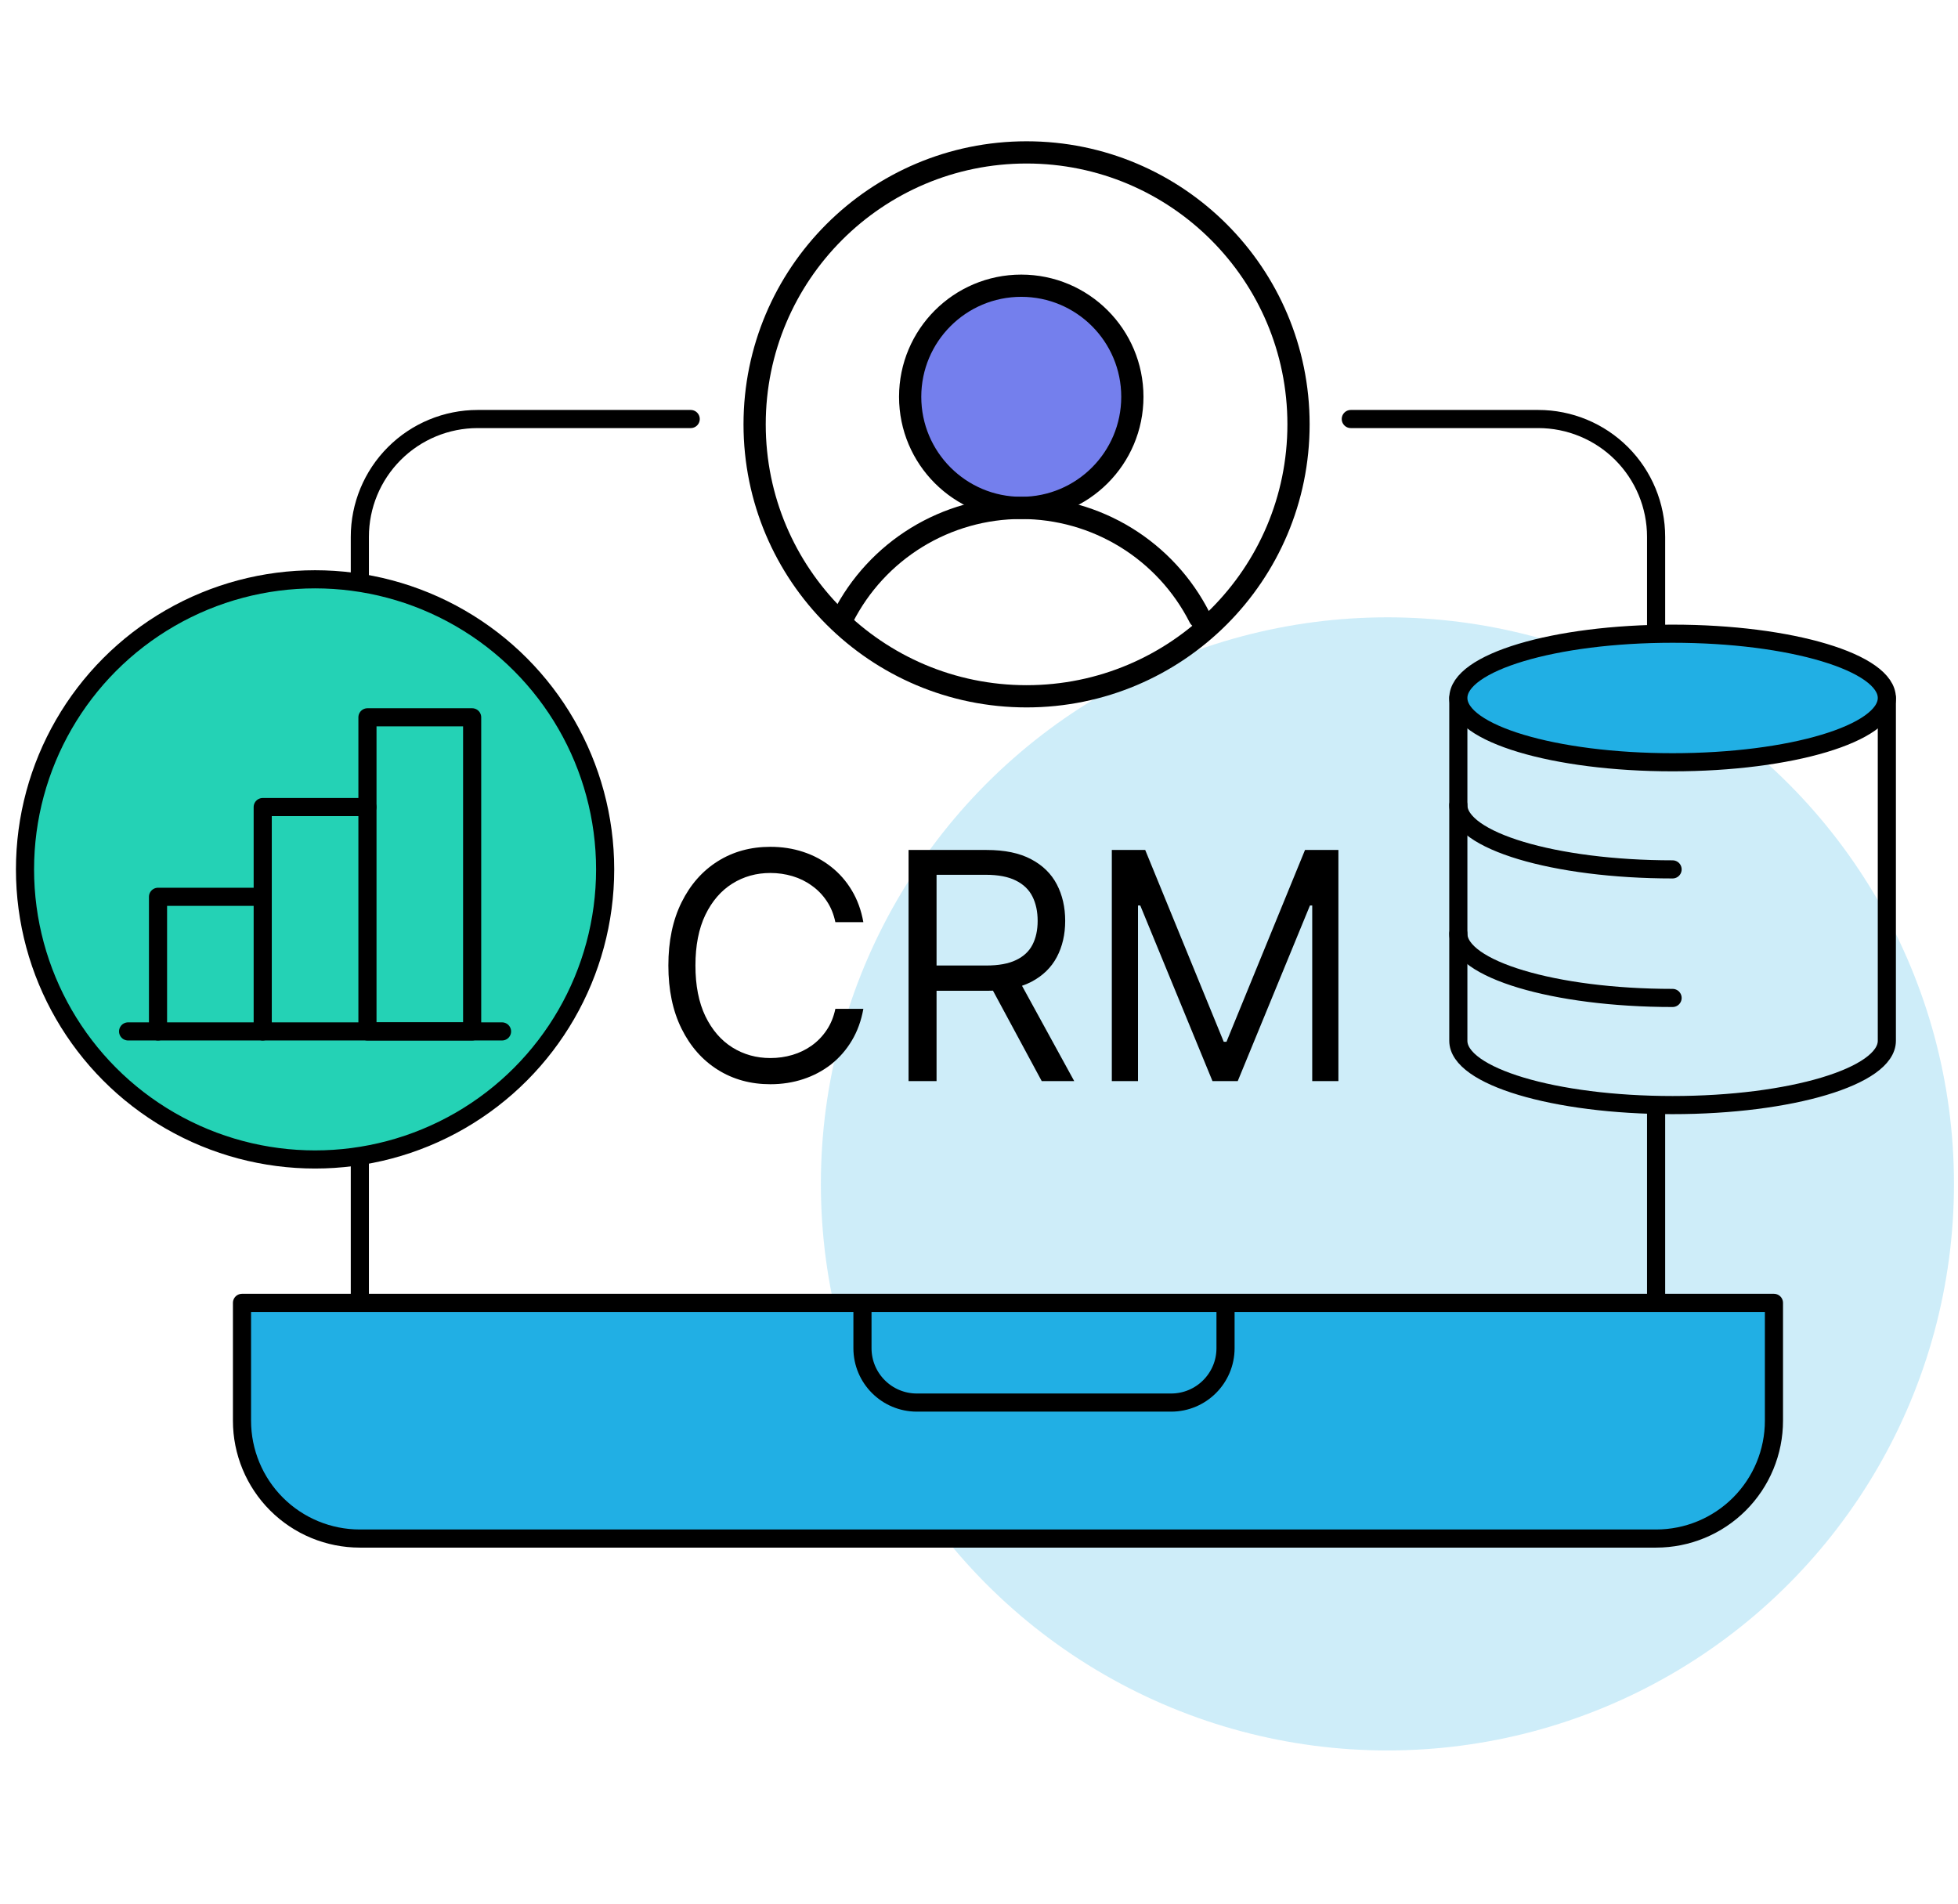 <svg width="108" height="105" viewBox="0 0 108 105" fill="none" xmlns="http://www.w3.org/2000/svg">
<circle cx="76.528" cy="65.3" r="31.25" fill="#21AFE4" fill-opacity="0.22"/>
<path d="M47.621 50.865H46.077C45.986 50.421 45.826 50.031 45.598 49.695C45.374 49.359 45.1 49.077 44.776 48.849C44.457 48.616 44.102 48.442 43.712 48.326C43.322 48.21 42.915 48.151 42.492 48.151C41.72 48.151 41.021 48.346 40.395 48.737C39.772 49.127 39.276 49.701 38.907 50.461C38.542 51.22 38.359 52.151 38.359 53.255C38.359 54.359 38.542 55.291 38.907 56.05C39.276 56.809 39.772 57.384 40.395 57.774C41.021 58.164 41.72 58.359 42.492 58.359C42.915 58.359 43.322 58.301 43.712 58.185C44.102 58.069 44.457 57.896 44.776 57.668C45.1 57.436 45.374 57.151 45.598 56.815C45.826 56.475 45.986 56.085 46.077 55.645H47.621C47.505 56.297 47.293 56.88 46.986 57.394C46.679 57.909 46.297 58.346 45.841 58.708C45.384 59.064 44.872 59.336 44.303 59.523C43.739 59.709 43.135 59.803 42.492 59.803C41.405 59.803 40.438 59.537 39.592 59.006C38.745 58.475 38.079 57.72 37.594 56.741C37.108 55.761 36.866 54.6 36.866 53.255C36.866 51.911 37.108 50.749 37.594 49.77C38.079 48.791 38.745 48.035 39.592 47.504C40.438 46.973 41.405 46.708 42.492 46.708C43.135 46.708 43.739 46.801 44.303 46.988C44.872 47.174 45.384 47.448 45.841 47.809C46.297 48.166 46.679 48.602 46.986 49.116C47.293 49.627 47.505 50.21 47.621 50.865ZM50.115 59.629V46.882H54.422C55.418 46.882 56.235 47.052 56.874 47.392C57.513 47.728 57.986 48.191 58.293 48.78C58.6 49.369 58.754 50.039 58.754 50.791C58.754 51.541 58.6 52.208 58.293 52.788C57.986 53.369 57.515 53.826 56.881 54.158C56.246 54.486 55.434 54.649 54.447 54.649H50.962V53.255H54.397C55.078 53.255 55.625 53.156 56.04 52.956C56.459 52.757 56.762 52.475 56.949 52.11C57.14 51.741 57.235 51.301 57.235 50.791C57.235 50.28 57.14 49.834 56.949 49.452C56.758 49.071 56.453 48.776 56.034 48.569C55.615 48.357 55.061 48.251 54.372 48.251H51.659V59.629H50.115ZM56.115 53.903L59.252 59.629H57.459L54.372 53.903H56.115ZM61.326 46.882H63.168L67.5 57.463H67.65L71.982 46.882H73.824V59.629H72.38V49.944H72.255L68.272 59.629H66.878L62.895 49.944H62.77V59.629H61.326V46.882Z" fill="black"/>
<path d="M19.848 71.862V29.612C19.848 27.889 20.532 26.235 21.752 25.016C22.97 23.797 24.624 23.112 26.348 23.112H38.098M91.348 34.614V29.612C91.348 27.889 90.663 26.235 89.444 25.016C88.225 23.797 86.572 23.112 84.848 23.112H78.098H74.508" stroke="black" stroke-linecap="round" stroke-linejoin="round"/>
<path d="M13.348 71.862H97.848V78.362C97.848 80.086 97.163 81.74 95.944 82.959C94.725 84.178 93.072 84.862 91.348 84.862H19.848C18.124 84.862 16.47 84.178 15.252 82.959C14.033 81.74 13.348 80.086 13.348 78.362V71.862Z" fill="#21AFE4" stroke="black" stroke-linecap="round" stroke-linejoin="round"/>
<path d="M56.624 38.406C64.908 38.406 71.624 31.69 71.624 23.406C71.624 15.121 64.908 8.406 56.624 8.406C48.34 8.406 41.624 15.121 41.624 23.406C41.624 31.69 48.34 38.406 56.624 38.406Z" stroke="black" stroke-width="1.226" stroke-linecap="round" stroke-linejoin="round"/>
<path d="M56.331 28.015C59.715 28.015 62.459 25.271 62.459 21.887C62.459 18.503 59.715 15.759 56.331 15.759C52.947 15.759 50.203 18.503 50.203 21.887C50.203 25.271 52.947 28.015 56.331 28.015Z" fill="#747FED" stroke="black" stroke-width="1.226" stroke-linecap="round" stroke-linejoin="round"/>
<path d="M46.495 34.05C47.417 32.234 48.824 30.709 50.56 29.643C52.296 28.578 54.293 28.014 56.33 28.014C58.367 28.014 60.364 28.578 62.1 29.643C63.836 30.709 65.243 32.234 66.165 34.05" stroke="black" stroke-width="1.226" stroke-linecap="round" stroke-linejoin="round"/>
<path d="M80.439 38.498V38.498V57.407V57.407C80.439 59.365 85.731 60.953 92.257 60.953C98.784 60.953 104.075 59.365 104.075 57.407V38.498" stroke="black" stroke-linecap="round" stroke-linejoin="round"/>
<path d="M80.439 44.407V44.407C80.439 46.365 85.731 47.953 92.257 47.953" stroke="black" stroke-linecap="round" stroke-linejoin="round"/>
<path d="M80.439 51.498V51.498C80.439 53.456 85.731 55.044 92.257 55.044" stroke="black" stroke-linecap="round" stroke-linejoin="round"/>
<path fill-rule="evenodd" clip-rule="evenodd" d="M80.439 38.498C80.439 36.54 85.73 34.953 92.257 34.953C98.783 34.953 104.075 36.54 104.075 38.498C104.075 40.456 98.784 42.044 92.257 42.044C85.731 42.044 80.439 40.456 80.439 38.498Z" fill="#21AFE4" stroke="black" stroke-linecap="round" stroke-linejoin="round"/>
<path d="M47.572 71.864V74.362C47.572 76.019 48.915 77.362 50.572 77.362H64.598C66.254 77.362 67.598 76.019 67.598 74.362V71.864" stroke="black"/>
<circle cx="17.379" cy="47.953" r="16" fill="#24D2B5" stroke="black"/>
<path d="M8.716 56.89V49.465H14.491" stroke="black" stroke-linecap="round" stroke-linejoin="round"/>
<path d="M27.691 56.89H7.066" stroke="black" stroke-linecap="round" stroke-linejoin="round"/>
<path d="M14.491 56.89V44.515H20.266" stroke="black" stroke-linecap="round" stroke-linejoin="round"/>
<path d="M26.043 39.565H20.268V56.89H26.043V39.565Z" stroke="black" stroke-linecap="round" stroke-linejoin="round"/>
<path d="M91.348 71.862L91.348 60.953" stroke="black"/>
</svg>
